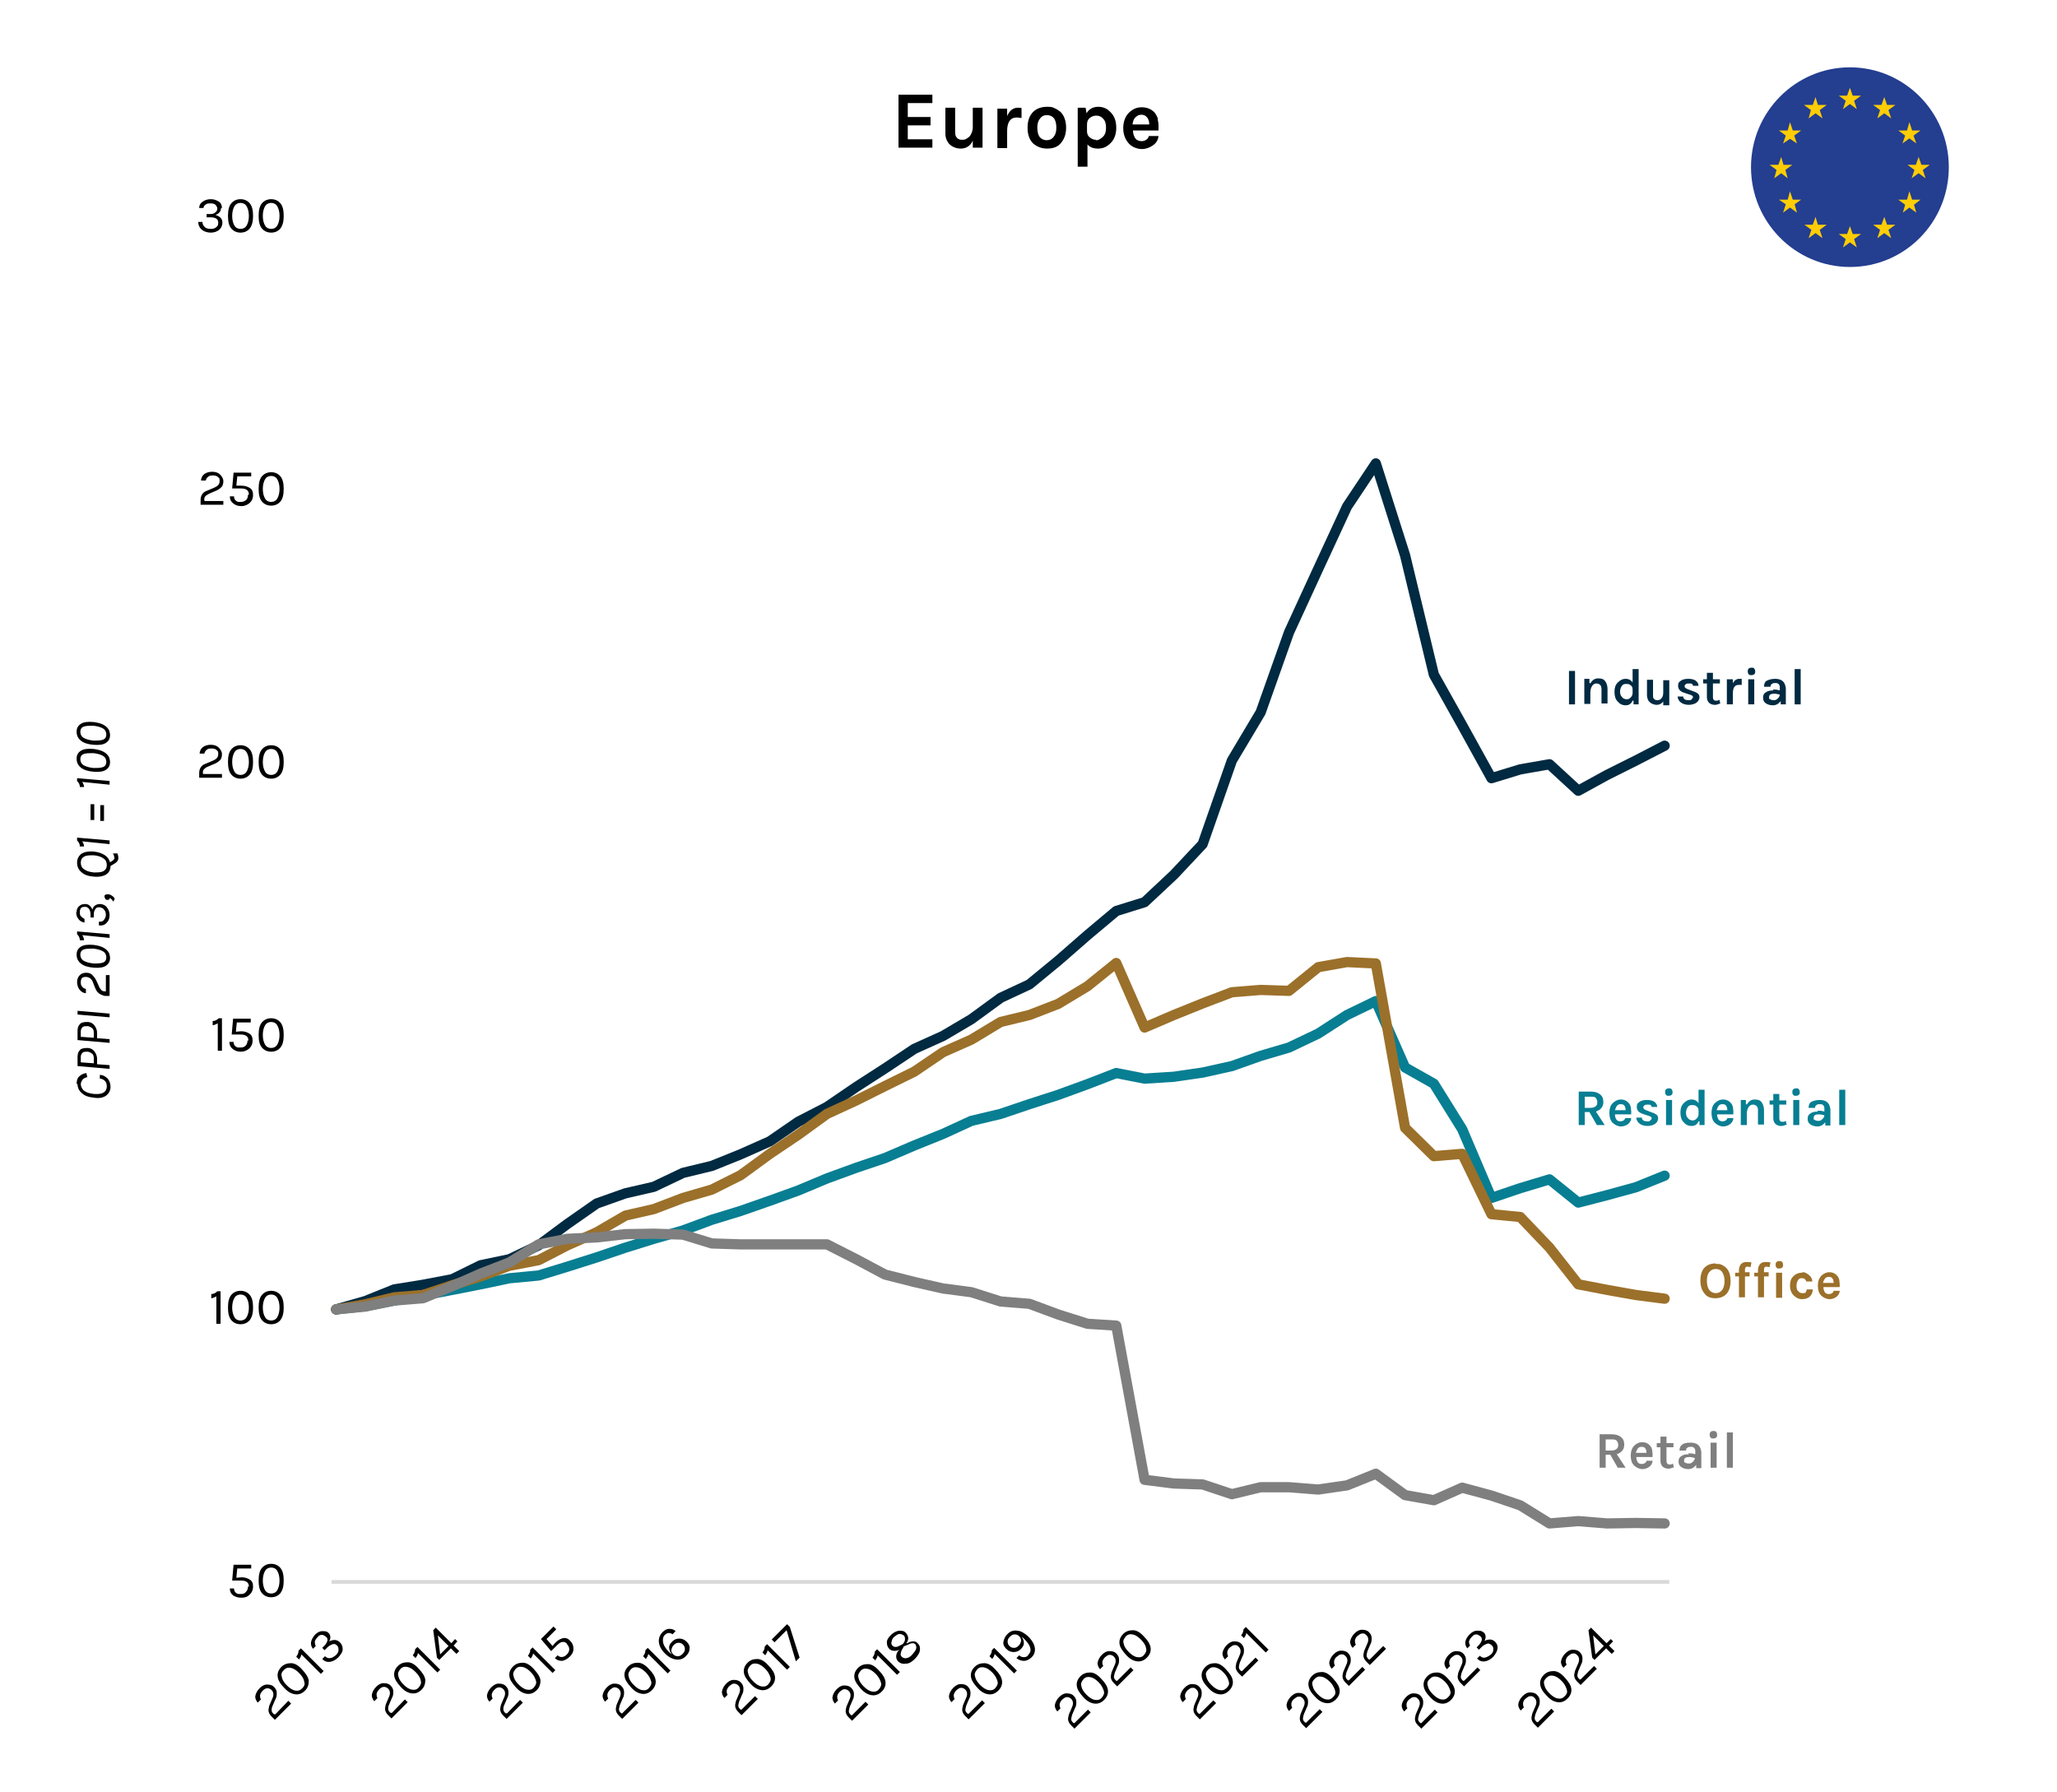 <?xml version="1.0" encoding="UTF-8"?>
<svg id="Layer_1" xmlns="http://www.w3.org/2000/svg" version="1.1" xmlns:xlink="http://www.w3.org/1999/xlink" viewBox="0 0 443 386">
  <!-- Generator: Adobe Illustrator 29.3.1, SVG Export Plug-In . SVG Version: 2.1.0 Build 151)  -->
  <defs>
    <style>
      .st0 {
        fill: #002a41;
      }

      .st1 {
        clip-path: url(#clippath-4);
      }

      .st2 {
        stroke: #087e92;
      }

      .st2, .st3, .st4, .st5, .st6, .st7 {
        fill: none;
      }

      .st2, .st4, .st5, .st6, .st7 {
        stroke-linejoin: round;
      }

      .st2, .st5, .st6, .st7 {
        stroke-linecap: round;
        stroke-width: 2.2px;
      }

      .st8 {
        fill: #9b702a;
      }

      .st4 {
        stroke: #dad9d9;
        stroke-width: .8px;
      }

      .st9 {
        clip-path: url(#clippath-1);
      }

      .st5 {
        stroke: #002a41;
      }

      .st10 {
        fill: #087e92;
      }

      .st11 {
        clip-path: url(#clippath-5);
      }

      .st12 {
        clip-path: url(#clippath-3);
      }

      .st13 {
        fill: #243e90;
      }

      .st13, .st14 {
        fill-rule: evenodd;
      }

      .st14 {
        fill: #ffcd05;
      }

      .st6 {
        stroke: #7f7f7f;
      }

      .st7 {
        stroke: #9b702a;
      }

      .st15 {
        clip-path: url(#clippath-2);
      }

      .st16 {
        fill: #7f7f7f;
      }

      .st17 {
        clip-path: url(#clippath);
      }
    </style>
    <clipPath id="clippath">
      <rect class="st3" x="71.4" y="46.7" width="288.8" height="294.7"/>
    </clipPath>
    <clipPath id="clippath-1">
      <rect class="st3" x="71.4" y="46.7" width="288.8" height="294.7"/>
    </clipPath>
    <clipPath id="clippath-2">
      <rect class="st3" x="71.4" y="46.7" width="288.8" height="294.7"/>
    </clipPath>
    <clipPath id="clippath-3">
      <rect class="st3" x="71.4" y="46.7" width="288.8" height="294.7"/>
    </clipPath>
    <clipPath id="clippath-4">
      <rect class="st3" x="376.8" y="14.3" width="43" height="43.2"/>
    </clipPath>
    <clipPath id="clippath-5">
      <rect class="st3" x="376.8" y="14.3" width="43" height="43.2"/>
    </clipPath>
  </defs>
  <g>
    <line class="st4" x1="71.4" y1="340.7" x2="359.5" y2="340.7"/>
    <polyline class="st3" points="23.3 395.1 374.4 395.1 374.4 35.1 23.3 35.1"/>
    <g class="st17">
      <polyline class="st2" points="72.4 282 78.7 281.3 84.9 280.1 91.1 279 97.4 277.8 103.5 276.6 109.7 275.3 116 274.7 122.2 272.8 128.5 270.8 134.7 268.7 140.8 266.8 147.1 265 153.3 262.7 159.5 260.8 165.8 258.6 171.9 256.4 178.1 253.8 184.4 251.5 190.6 249.4 196.9 246.7 203.1 244.2 209.2 241.4 215.5 239.9 221.7 237.8 227.9 235.8 234.2 233.5 240.4 231.1 246.5 232.3 252.8 231.9 259 231 265.3 229.6 271.5 227.4 277.6 225.6 283.9 222.6 290.1 218.6 296.3 215.6 302.6 229.9 308.8 233.4 314.9 243.2 321.2 258 327.4 255.9 333.7 254 339.9 259 346.1 257.4 352.3 255.7 358.5 253.2"/>
    </g>
    <g class="st9">
      <polyline class="st5" points="72.4 282 78.7 280.2 84.9 277.7 91.1 276.7 97.4 275.5 103.5 272.5 109.7 271.2 116 268.2 122.2 263.6 128.5 259.2 134.7 257 140.8 255.6 147.1 252.6 153.3 251.1 159.5 248.6 165.8 245.8 171.9 241.6 178.1 238.4 184.4 234.1 190.6 230.1 196.9 225.9 203.1 223.1 209.2 219.5 215.5 214.9 221.7 212 227.9 206.9 234.2 201.4 240.4 196.2 246.5 194.3 252.8 188.4 259 181.8 265.3 163.8 271.5 153.4 277.6 136.2 283.9 122.5 290.1 109.1 296.3 99.8 302.6 119.6 308.8 145.3 314.9 156.2 321.2 167.6 327.4 165.7 333.7 164.6 339.9 170.3 346.1 166.9 352.3 163.8 358.5 160.6"/>
    </g>
    <g class="st15">
      <polyline class="st7" points="72.4 282 78.7 280.9 84.9 279.4 91.1 278.9 97.4 276.8 103.5 274.9 109.7 272.6 116 271.4 122.2 268.2 128.5 265.4 134.7 261.8 140.8 260.4 147.1 258 153.3 256.2 159.5 253.1 165.8 248.5 171.9 244.4 178.1 239.9 184.4 237 190.6 233.9 196.9 230.8 203.1 226.6 209.2 223.9 215.5 220.1 221.7 218.6 227.9 216.2 234.2 212.4 240.4 207.4 246.5 221.3 252.8 218.6 259 216.1 265.3 213.7 271.5 213.2 277.6 213.4 283.9 208.3 290.1 207.2 296.3 207.5 302.6 242.9 308.8 249 314.9 248.5 321.2 261.5 327.4 262.1 333.7 268.7 339.9 276.6 346.1 277.8 352.3 278.9 358.5 279.7"/>
    </g>
    <g class="st12">
      <polyline class="st6" points="72.4 282 78.7 281.4 84.9 280.1 91.1 279.6 97.4 277 103.5 274.3 109.7 271.9 116 268 122.2 266.8 128.5 266.5 134.7 265.8 140.8 265.7 147.1 265.9 153.3 267.8 159.5 268 165.8 268 171.9 268 178.1 268 184.4 271.2 190.6 274.5 196.9 276.1 203.1 277.5 209.2 278.3 215.5 280.3 221.7 280.8 227.9 283.1 234.2 285.1 240.4 285.5 246.5 318.7 252.8 319.5 259 319.7 265.3 321.8 271.5 320.3 277.6 320.3 283.9 320.8 290.1 319.9 296.3 317.4 302.6 322 308.8 323.1 314.9 320.4 321.2 322.1 327.4 324.2 333.7 328.1 339.9 327.6 346.1 328.1 352.3 328 358.5 328.1"/>
    </g>
    <g>
      <path d="M53.6,341.7c0-.9-.6-1.3-1.7-1.3h-1.9l.3-3.4h3.8v.8h-3l-.2,2c.4,0,.8-.1,1.1-.1.8,0,1.3.2,1.8.5s.7.8.7,1.5-.2,1.2-.7,1.7c-.5.5-1,.7-1.8.7s-1.3-.2-1.8-.5c-.5-.4-.7-.9-.7-1.5h.9c0,.6.3,1,.9,1.2.2,0,.4,0,.6,0,.5,0,.8-.1,1.1-.5.3-.3.4-.7.4-1.1h0Z"/>
      <path d="M58.4,336.8c.8,0,1.5.3,2,.9s.7,1.5.7,2.7-.2,2-.7,2.7c-.5.6-1.2.9-2,.9s-1.5-.3-2-.9c-.5-.6-.7-1.5-.7-2.7s.2-2.1.7-2.7c.5-.6,1.2-.9,2-.9ZM60.2,340.4c0-.9-.2-1.6-.5-2.1-.3-.5-.8-.7-1.3-.7s-1,.2-1.3.7c-.3.5-.5,1.2-.5,2.1s.2,1.6.5,2.1c.3.5.8.7,1.3.7s1-.2,1.3-.7c.3-.5.5-1.2.5-2.1Z"/>
    </g>
    <polyline class="st3" points="23.3 35.1 374.4 35.1 374.4 395.1 23.3 395.1"/>
    <polyline class="st3" points="23.3 395.1 374.4 395.1 374.4 35.1 23.3 35.1"/>
    <g>
      <path d="M45.5,278.7c.5,0,.9-.2,1.3-.6h.7v7h-.9v-5.9c-.4.2-.8.4-1.1.4v-.9h0Z"/>
      <path d="M51.8,278c.8,0,1.5.3,2,.9s.7,1.5.7,2.7-.2,2-.7,2.7c-.5.6-1.2.9-2,.9s-1.5-.3-2-.9c-.5-.6-.7-1.5-.7-2.7s.2-2.1.7-2.7c.5-.6,1.2-.9,2-.9ZM53.6,281.6c0-.9-.2-1.6-.5-2.1-.3-.5-.8-.7-1.3-.7s-1,.2-1.3.7c-.3.5-.5,1.2-.5,2.1s.2,1.6.5,2.1c.3.5.8.7,1.3.7s1-.2,1.3-.7c.3-.5.5-1.2.5-2.1Z"/>
      <path d="M58.4,278c.8,0,1.5.3,2,.9s.7,1.5.7,2.7-.2,2-.7,2.7c-.5.6-1.2.9-2,.9s-1.5-.3-2-.9c-.5-.6-.7-1.5-.7-2.7s.2-2.1.7-2.7c.5-.6,1.2-.9,2-.9ZM60.2,281.6c0-.9-.2-1.6-.5-2.1-.3-.5-.8-.7-1.3-.7s-1,.2-1.3.7c-.3.5-.5,1.2-.5,2.1s.2,1.6.5,2.1c.3.5.8.7,1.3.7s1-.2,1.3-.7c.3-.5.5-1.2.5-2.1Z"/>
    </g>
    <polyline class="st3" points="23.3 35.1 374.4 35.1 374.4 395.1 23.3 395.1"/>
    <polyline class="st3" points="23.3 395.1 374.4 395.1 374.4 35.1 23.3 35.1"/>
    <g>
      <path d="M45.8,219.9c.5,0,.9-.2,1.3-.6h.7v7h-.9v-5.9c-.4.2-.8.4-1.1.4v-.9h0Z"/>
      <path d="M53.5,224.1c0-.9-.6-1.3-1.7-1.3h-1.9l.3-3.4h3.8v.8h-3l-.2,2c.4,0,.8-.1,1.1-.1.8,0,1.3.2,1.8.5s.7.8.7,1.5-.2,1.2-.7,1.7c-.5.4-1,.7-1.8.7s-1.3-.2-1.8-.6c-.5-.4-.7-.9-.7-1.5h.9c0,.6.3,1,.9,1.2.2,0,.4,0,.6,0,.5,0,.8-.1,1.1-.4s.4-.7.4-1.1h0Z"/>
      <path d="M58.4,219.3c.8,0,1.5.3,2,.9s.7,1.5.7,2.7-.2,2.1-.7,2.7c-.5.6-1.2.9-2,.9s-1.5-.3-2-.9c-.5-.6-.7-1.5-.7-2.7s.2-2.1.7-2.7c.5-.6,1.2-.9,2-.9ZM60.2,222.9c0-.9-.2-1.6-.5-2.1-.3-.5-.8-.7-1.3-.7s-1,.2-1.3.7c-.3.5-.5,1.2-.5,2.1s.2,1.6.5,2.1c.3.5.8.7,1.3.7s1-.2,1.3-.7c.3-.5.5-1.2.5-2.1Z"/>
    </g>
    <polyline class="st3" points="23.3 35.1 374.4 35.1 374.4 395.1 23.3 395.1"/>
    <polyline class="st3" points="23.3 395.1 374.4 395.1 374.4 35.1 23.3 35.1"/>
    <g>
      <path d="M43.8,166.7h4v.8h-4.9v-1c0-.8.3-1.4.9-1.8.2-.1.4-.2.7-.3l1.4-.6c.7-.3,1.1-.7,1.1-1.4s-.1-.6-.4-.9c-.2-.2-.6-.3-1-.3s-.8,0-1.1.3c-.3.2-.4.5-.5.8h-1c0-.6.3-1.1.7-1.4s1-.5,1.7-.5,1.3.2,1.7.6c.4.4.7.9.7,1.4s-.1,1-.4,1.3-.7.6-1.2.8l-1.4.6c-.3.1-.6.3-.8.5-.2.2-.3.4-.3.7v.3h0Z"/>
      <path d="M51.8,160.5c.8,0,1.5.3,2,.9s.7,1.5.7,2.7-.2,2.1-.7,2.7c-.5.6-1.2.9-2,.9s-1.5-.3-2-.9-.7-1.5-.7-2.7.2-2.1.7-2.7,1.2-.9,2-.9ZM53.6,164.1c0-.9-.2-1.6-.5-2.1-.3-.5-.8-.7-1.3-.7s-1,.2-1.3.7c-.3.5-.5,1.2-.5,2.1s.2,1.6.5,2.1c.3.5.8.7,1.3.7s1-.2,1.3-.7c.3-.5.5-1.2.5-2.1Z"/>
      <path d="M58.4,160.5c.8,0,1.5.3,2,.9s.7,1.5.7,2.7-.2,2.1-.7,2.7c-.5.6-1.2.9-2,.9s-1.5-.3-2-.9-.7-1.5-.7-2.7.2-2.1.7-2.7,1.2-.9,2-.9ZM60.2,164.1c0-.9-.2-1.6-.5-2.1-.3-.5-.8-.7-1.3-.7s-1,.2-1.3.7c-.3.5-.5,1.2-.5,2.1s.2,1.6.5,2.1c.3.5.8.7,1.3.7s1-.2,1.3-.7c.3-.5.5-1.2.5-2.1Z"/>
    </g>
    <polyline class="st3" points="23.3 35.1 374.4 35.1 374.4 395.1 23.3 395.1"/>
    <polyline class="st3" points="23.3 395.1 374.4 395.1 374.4 35.1 23.3 35.1"/>
    <g>
      <path d="M44.1,107.9h4v.8h-4.9v-1c0-.8.3-1.4.9-1.8.2-.1.4-.2.7-.3l1.4-.6c.7-.3,1.1-.7,1.1-1.4s-.1-.6-.4-.9c-.2-.2-.6-.3-1-.3s-.8,0-1.1.3c-.3.2-.4.5-.5.8h-1c0-.6.3-1.1.7-1.4s1-.5,1.7-.5,1.3.2,1.7.6c.4.4.7.9.7,1.4s-.1,1-.4,1.3-.7.6-1.2.8l-1.4.6c-.3.2-.6.3-.8.5-.2.2-.3.4-.3.7v.3h0Z"/>
      <path d="M53.6,106.5c0-.9-.6-1.3-1.7-1.3h-1.9l.3-3.4h3.8v.8h-3l-.2,2c.4,0,.8,0,1.1,0,.8,0,1.3.2,1.8.5s.7.8.7,1.5-.2,1.2-.7,1.7c-.5.4-1,.7-1.8.7s-1.3-.2-1.8-.6-.7-.9-.7-1.5h.9c0,.6.3,1,.9,1.2.2,0,.4,0,.6,0,.5,0,.8-.2,1.1-.4.3-.3.4-.7.4-1.1h0Z"/>
      <path d="M58.4,101.7c.8,0,1.5.3,2,.9s.7,1.5.7,2.7-.2,2.1-.7,2.7c-.5.6-1.2.9-2,.9s-1.5-.3-2-.9-.7-1.5-.7-2.7.2-2.1.7-2.7,1.2-.9,2-.9ZM60.2,105.3c0-.9-.2-1.6-.5-2.1-.3-.5-.8-.7-1.3-.7s-1,.2-1.3.7c-.3.5-.5,1.2-.5,2.1s.2,1.6.5,2.1c.3.5.8.7,1.3.7s1-.2,1.3-.7c.3-.5.5-1.2.5-2.1Z"/>
    </g>
    <polyline class="st3" points="23.3 35.1 374.4 35.1 374.4 395.1 23.3 395.1"/>
    <polyline class="st3" points="23.3 395.1 374.4 395.1 374.4 35.1 23.3 35.1"/>
    <g>
      <path d="M47.6,44.8c0,.7-.4,1.2-1.2,1.5.4.1.8.3,1.1.6.3.3.4.7.4,1.1s-.2,1.1-.7,1.5-1.1.6-1.8.6-1.4-.2-1.9-.6c-.5-.4-.8-1-.8-1.7h.9c0,.5.2.8.5,1.1s.8.4,1.3.4.9-.1,1.2-.4c.3-.2.4-.5.4-.9s-.1-.7-.4-.9-.7-.3-1.3-.3h-.8v-.7h.5c.5,0,1,0,1.3-.3.3-.2.5-.5.5-.8s-.1-.6-.4-.9c-.2-.2-.6-.3-1-.3s-.8,0-1,.2c-.3.1-.5.4-.6.8h-.9c0-.6.3-1.1.8-1.4.4-.3,1-.5,1.7-.5s1.2.2,1.7.5.7.8.7,1.4Z"/>
      <path d="M51.8,42.9c.8,0,1.5.3,2,.9s.7,1.5.7,2.7-.2,2-.7,2.7c-.5.6-1.2.9-2,.9s-1.5-.3-2-.9-.7-1.5-.7-2.7.2-2.1.7-2.7c.5-.6,1.2-.9,2-.9ZM53.6,46.5c0-.9-.2-1.6-.5-2.1-.3-.5-.8-.7-1.3-.7s-1,.2-1.3.7c-.3.5-.5,1.2-.5,2.1s.2,1.6.5,2.1c.3.5.8.7,1.3.7s1-.2,1.3-.7c.3-.5.5-1.2.5-2.1Z"/>
      <path d="M58.4,42.9c.8,0,1.5.3,2,.9s.7,1.5.7,2.7-.2,2-.7,2.7c-.5.6-1.2.9-2,.9s-1.5-.3-2-.9-.7-1.5-.7-2.7.2-2.1.7-2.7c.5-.6,1.2-.9,2-.9ZM60.2,46.5c0-.9-.2-1.6-.5-2.1-.3-.5-.8-.7-1.3-.7s-1,.2-1.3.7c-.3.5-.5,1.2-.5,2.1s.2,1.6.5,2.1c.3.5.8.7,1.3.7s1-.2,1.3-.7c.3-.5.5-1.2.5-2.1Z"/>
    </g>
    <polyline class="st3" points="23.3 35.1 374.4 35.1 374.4 395.1 23.3 395.1"/>
    <polyline class="st3" points="23.3 395.1 374.4 395.1 374.4 35.1 23.3 35.1"/>
    <path d="M59.3,369.2l2.8-2.9.6.6-3.5,3.5-.7-.7c-.6-.6-.8-1.2-.6-1.9,0-.2.1-.5.2-.7l.6-1.4c.3-.7.2-1.3-.2-1.7-.2-.2-.5-.4-.9-.4s-.7.2-1,.5c-.3.3-.5.6-.6,1,0,.3,0,.6.2.9l-.7.7c-.4-.5-.6-1-.5-1.5s.4-1.1.9-1.6,1-.8,1.6-.8c.6,0,1.1.1,1.5.5.4.4.6.8.6,1.3s0,.9-.3,1.4l-.6,1.4c-.2.4-.2.7-.2.9,0,.3.1.5.3.7l.2.2h0ZM60.6,359c.6-.6,1.3-.8,2.1-.8.8,0,1.6.5,2.4,1.4s1.3,1.6,1.4,2.4c0,.8-.2,1.5-.8,2.1s-1.3.9-2.1.8-1.6-.5-2.4-1.4c-.8-.8-1.3-1.6-1.4-2.4s.2-1.5.8-2.1h0ZM64.4,360.3c-.6-.6-1.2-1-1.8-1.1-.6-.1-1,0-1.5.5s-.6.9-.4,1.5c.1.6.5,1.2,1.1,1.8.6.6,1.2,1,1.8,1.1.6.1,1,0,1.5-.5s.6-.9.4-1.5c-.1-.6-.5-1.2-1.1-1.8h0ZM63.8,356.8c.3-.4.5-.8.5-1.3l.5-.5,4.9,4.9-.6.6-4.2-4.2c0,.4-.3.8-.5,1.1l-.6-.6h0ZM70.7,351.6c.5.5.6,1.2.2,1.9.4-.2.8-.3,1.2-.3.4,0,.8.2,1.1.5.4.4.6.9.6,1.5s-.4,1.1-.9,1.7c-.5.5-1.1.9-1.8,1s-1.2-.1-1.7-.6l.6-.6c.3.3.7.5,1.1.4.4,0,.8-.3,1.2-.6.4-.4.6-.7.6-1.1,0-.4,0-.7-.3-1s-.6-.4-.9-.3-.8.3-1.2.7l-.6.6-.5-.5.4-.4c.4-.4.6-.8.7-1.1s0-.7-.3-.9-.5-.4-.9-.4-.7.2-.9.5c-.3.3-.5.6-.6.9,0,.3,0,.6.2,1l-.6.6c-.4-.5-.5-1-.4-1.5s.4-1,.8-1.5c.5-.5,1-.8,1.6-.8s1.1,0,1.4.5h0Z"/>
    <polyline class="st3" points="23.3 395.1 374.4 395.1 374.4 35.1 23.3 35.1"/>
    <path d="M84.4,368.9l2.8-2.9.6.6-3.5,3.5-.7-.7c-.6-.6-.8-1.2-.6-1.9,0-.2.1-.5.2-.7l.6-1.4c.3-.7.2-1.3-.2-1.7-.2-.2-.5-.4-.9-.4s-.7.2-1,.5-.5.6-.6,1c0,.3,0,.6.2.9l-.7.7c-.4-.5-.6-1-.5-1.5s.4-1.1.9-1.6,1-.8,1.6-.8,1.1.1,1.5.5c.4.4.6.8.6,1.3s0,.9-.3,1.4l-.6,1.4c-.2.4-.2.7-.2.9,0,.3.1.5.3.7l.2.2h0ZM85.7,358.8c.6-.6,1.3-.8,2.1-.8s1.6.5,2.4,1.4,1.3,1.6,1.4,2.4c0,.8-.2,1.5-.8,2.1s-1.3.9-2.1.8-1.6-.5-2.4-1.4-1.3-1.6-1.4-2.4.2-1.5.8-2.1h0ZM89.5,360.1c-.6-.6-1.2-1-1.8-1.1-.6-.1-1.1,0-1.5.5s-.6.9-.4,1.5c.1.6.5,1.2,1.1,1.8.6.6,1.2,1,1.8,1.1.6.1,1.1,0,1.5-.5s.6-.9.4-1.5c-.1-.6-.5-1.2-1.1-1.8h0ZM88.9,356.5c.3-.4.5-.8.5-1.3l.5-.5,4.9,4.9-.6.6-4.2-4.2c0,.4-.3.8-.5,1.1l-.6-.6h0ZM93.9,350.6l3.3,3.3.8-.9.5.5-.8.9,1.2,1.2-.6.6-1.2-1.2-2.5,2.5-.5-.5-.8-5.9.6-.6h0ZM94.8,356.3l1.8-1.8-2.3-2.3.5,4.2h0Z"/>
    <polyline class="st3" points="23.3 395.1 374.4 395.1 374.4 35.1 23.3 35.1"/>
    <path d="M109.2,369l2.8-2.9.6.6-3.5,3.5-.7-.7c-.6-.6-.8-1.2-.6-1.9,0-.2.1-.5.2-.7l.6-1.4c.3-.7.2-1.3-.2-1.7-.2-.2-.5-.4-.9-.4s-.7.2-1,.5-.5.6-.6,1c0,.3,0,.6.2.9l-.7.7c-.4-.5-.6-1-.5-1.5s.4-1.1.9-1.6,1-.8,1.6-.8,1.1.1,1.5.5.6.8.6,1.3,0,.9-.3,1.4l-.6,1.4c-.2.4-.2.7-.2.9,0,.3.1.5.3.7l.2.2h0ZM110.5,358.9c.6-.6,1.3-.8,2.1-.8s1.6.5,2.4,1.4,1.3,1.6,1.4,2.4c0,.8-.2,1.5-.8,2.1s-1.3.9-2.1.8-1.6-.5-2.4-1.4-1.3-1.6-1.4-2.4.2-1.5.8-2.1h0ZM114.3,360.1c-.6-.6-1.2-1-1.8-1.1-.6-.1-1.1,0-1.5.5s-.6.9-.4,1.5c.1.6.5,1.2,1.1,1.8.6.6,1.2,1,1.8,1.1.6.1,1.1,0,1.5-.5s.6-.9.4-1.5-.5-1.2-1.1-1.8h0ZM113.7,356.6c.3-.4.5-.8.5-1.3l.5-.5,4.9,4.9-.6.6-4.2-4.2c0,.4-.3.8-.5,1.1l-.6-.6h0ZM122.1,354c-.6-.6-1.3-.5-2.1.3l-1.3,1.3-2.2-2.6,2.7-2.7.6.6-2.1,2.1,1.3,1.5c.2-.3.5-.6.7-.8.5-.5,1.1-.8,1.6-.9s1.1.1,1.5.6c.5.5.7,1,.7,1.7s-.3,1.2-.8,1.7-1.1.8-1.6.9c-.6,0-1.1-.1-1.6-.6l.6-.6c.4.4.9.5,1.5.2.2-.1.3-.2.5-.4.3-.3.5-.7.5-1.1,0-.4-.2-.8-.5-1.1h0Z"/>
    <polyline class="st3" points="23.3 395.1 374.4 395.1 374.4 35.1 23.3 35.1"/>
    <path d="M134,369l2.9-2.9.6.6-3.5,3.5-.7-.7c-.6-.6-.8-1.2-.6-1.9,0-.2.1-.5.2-.7l.6-1.4c.3-.7.2-1.3-.2-1.7-.2-.2-.5-.4-.9-.4s-.6.2-1,.5c-.3.3-.5.6-.6,1,0,.3,0,.6.2.9l-.7.7c-.4-.5-.6-1-.5-1.5s.4-1.1.9-1.6,1-.8,1.6-.8,1.1.1,1.5.5.6.8.6,1.3,0,.9-.3,1.4l-.6,1.4c-.1.4-.2.7-.2.9,0,.3.1.5.3.7l.2.2h0ZM135.3,358.9c.6-.6,1.3-.8,2.1-.8s1.6.5,2.4,1.4c.8.8,1.3,1.6,1.4,2.4s-.2,1.5-.8,2.1-1.3.9-2.1.8-1.6-.5-2.4-1.4-1.3-1.6-1.4-2.4.2-1.5.8-2.1h0ZM139.1,360.2c-.6-.6-1.2-1-1.8-1.1-.6-.1-1.1,0-1.5.5s-.6.9-.4,1.5c.1.6.5,1.2,1.1,1.8.6.6,1.2,1,1.8,1.1.6.1,1.1,0,1.5-.5s.6-.9.4-1.5-.5-1.2-1.1-1.8h0ZM138.5,356.7c.3-.4.5-.8.5-1.3l.5-.5,4.9,4.9-.6.6-4.2-4.2c0,.4-.3.8-.5,1.1l-.6-.6h0ZM144.9,352c-.6-.4-1.1-.4-1.6,0s-.6,1-.5,1.7c.1.6.5,1.3,1.2,2,.3.3.5.5.7.6-.4-.5-.6-1-.6-1.5,0-.5.3-.9.7-1.3s.9-.6,1.5-.6c.6,0,1.1.2,1.6.7s.7,1,.6,1.5c0,.6-.3,1.1-.8,1.6-.6.6-1.3.8-2.1.7-.8-.1-1.6-.5-2.4-1.3-.8-.8-1.2-1.6-1.3-2.4s.2-1.6.8-2.2c.4-.4.9-.7,1.4-.7s1,.1,1.4.5l-.7.7h0ZM145.1,354.3c-.3.3-.4.6-.5,1s.1.7.4,1c.3.3.6.4,1,.4.4,0,.7-.2,1-.5s.5-.6.5-1c0-.4-.1-.7-.4-1s-.6-.4-1-.4c-.4,0-.7.2-1,.5h0Z"/>
    <polyline class="st3" points="23.3 395.1 374.4 395.1 374.4 35.1 23.3 35.1"/>
    <path d="M159.7,368.2l2.9-2.9.6.6-3.5,3.5-.7-.7c-.6-.6-.8-1.2-.6-1.9,0-.2.1-.5.2-.7l.6-1.4c.3-.7.2-1.3-.2-1.7-.2-.2-.5-.4-.9-.4s-.6.2-1,.5c-.3.3-.5.6-.6,1,0,.3,0,.6.2.9l-.7.7c-.4-.5-.6-1-.5-1.5s.4-1.1.9-1.6,1-.8,1.6-.8,1.1.1,1.5.5.6.8.6,1.3,0,.9-.3,1.4l-.6,1.4c-.1.4-.2.7-.2.9,0,.3.1.5.3.7l.2.2h0ZM161,358.1c.6-.6,1.3-.8,2.1-.8s1.6.5,2.4,1.4c.8.8,1.3,1.6,1.4,2.4s-.2,1.5-.8,2.1-1.3.9-2.1.8-1.6-.5-2.4-1.4-1.3-1.6-1.4-2.4.2-1.5.8-2.1h0ZM164.8,359.4c-.6-.6-1.2-1-1.8-1.1-.6-.1-1.1,0-1.5.5s-.6.9-.4,1.5c.1.6.5,1.2,1.1,1.8.6.6,1.2,1,1.8,1.1.6.1,1.1,0,1.5-.5s.6-.9.4-1.5-.5-1.2-1.1-1.8h0ZM164.2,355.9c.3-.4.5-.8.5-1.3l.5-.5,4.9,4.9-.6.6-4.2-4.2c0,.4-.3.8-.5,1.1l-.6-.6h0ZM169.5,349.8l.6.6,2.1,6.6-.8.8-2-6.7-2.6,2.6-.6-.6,3.3-3.3h0Z"/>
    <polyline class="st3" points="23.3 395.1 374.4 395.1 374.4 35.1 23.3 35.1"/>
    <path d="M183.5,369.4l2.9-2.9.6.6-3.5,3.5-.7-.7c-.6-.6-.8-1.2-.6-1.9,0-.2.1-.5.2-.7l.6-1.4c.3-.7.2-1.3-.2-1.7-.2-.2-.5-.4-.9-.4s-.6.2-1,.5c-.3.3-.5.6-.6,1,0,.3,0,.6.2.9l-.7.7c-.4-.5-.6-1-.5-1.5s.4-1.1.9-1.6,1-.8,1.6-.8,1.1.1,1.5.5.6.8.6,1.3,0,.9-.3,1.4l-.6,1.4c-.1.4-.2.7-.2.9,0,.3.1.5.3.7l.2.2h0ZM184.8,359.2c.6-.6,1.3-.8,2.1-.8s1.6.5,2.4,1.4c.8.8,1.3,1.6,1.4,2.4s-.2,1.5-.8,2.1-1.3.9-2.1.8-1.6-.5-2.4-1.4-1.3-1.6-1.4-2.4.2-1.5.8-2.1h0ZM188.6,360.5c-.6-.6-1.2-1-1.8-1.1s-1.1,0-1.5.5-.6.9-.4,1.5c.1.6.5,1.2,1.1,1.8.6.6,1.2,1,1.8,1.1.6.1,1.1,0,1.5-.5s.6-.9.4-1.5-.5-1.2-1.1-1.8h0ZM187.9,357c.3-.4.5-.8.5-1.3l.5-.5,4.9,4.9-.6.6-4.2-4.2c0,.4-.3.8-.5,1.1l-.6-.6h0ZM193.7,355.3c-.9.4-1.7.3-2.2-.2-.4-.4-.5-.9-.5-1.4,0-.6.4-1.1.9-1.6s1.1-.8,1.7-.9c.6,0,1.1,0,1.5.5.3.3.4.6.5,1,0,.4-.1.8-.4,1.2h.2c.5-.3.9-.4,1.3-.4s.7.1,1,.5c.4.4.5.9.4,1.5s-.5,1.2-1.1,1.8c-.6.6-1.2,1-1.9,1-.6.1-1.1,0-1.6-.4-.3-.3-.5-.7-.5-1.1s.1-.8.4-1.2h0ZM194.5,354.9c-.3.4-.4.7-.5,1.1s0,.7.3.9.6.3,1,.2.8-.3,1.2-.8.7-.8.8-1.2,0-.6-.1-.9c-.2-.2-.4-.3-.6-.3s-.5,0-.8.2l-1.2.5h0ZM192.3,354.5c.1.1.3.2.5.2.2,0,.5,0,.8-.2l.8-.4c.3-.3.5-.7.5-1s0-.7-.3-.9-.6-.3-.9-.3-.7.3-1.1.6-.5.7-.6,1.1,0,.7.3.9h0Z"/>
    <polyline class="st3" points="23.3 395.1 374.4 395.1 374.4 35.1 23.3 35.1"/>
    <path d="M208.6,369.1l2.9-2.9.6.6-3.5,3.5-.7-.7c-.6-.6-.8-1.2-.6-1.9,0-.2.1-.5.2-.7l.6-1.4c.3-.7.2-1.3-.2-1.7-.2-.2-.5-.4-.9-.4s-.6.2-1,.5c-.3.3-.5.6-.6,1,0,.3,0,.6.2.9l-.7.7c-.4-.5-.6-1-.5-1.5s.4-1.1.9-1.6,1-.8,1.6-.8,1.1.1,1.5.5.6.8.6,1.3,0,.9-.3,1.4l-.6,1.4c-.1.4-.2.7-.2.9,0,.3.1.5.3.7l.2.2h0ZM209.9,359c.6-.6,1.3-.8,2.1-.8s1.6.5,2.4,1.4c.8.8,1.3,1.6,1.4,2.4s-.2,1.5-.8,2.1-1.3.9-2.1.8-1.6-.5-2.4-1.4-1.3-1.6-1.4-2.4.2-1.5.8-2.1h0ZM213.7,360.2c-.6-.6-1.2-1-1.8-1.1s-1.1,0-1.5.5-.6.9-.4,1.5c.1.6.5,1.2,1.1,1.8.6.6,1.2,1,1.8,1.1.6.1,1.1,0,1.5-.5s.6-.9.4-1.5-.5-1.2-1.1-1.8h0ZM213.1,356.7c.3-.4.5-.8.5-1.3l.5-.5,4.9,4.9-.6.6-4.2-4.2c0,.4-.3.8-.5,1.1l-.6-.6h0ZM217,351.9c.3-.3.6-.5.9-.6.4-.1.7-.2,1.1-.1.8,0,1.6.5,2.4,1.2,1.3,1.3,1.7,2.5,1.4,3.5-.1.4-.3.7-.6,1-.5.5-1.1.8-1.7.8-.6,0-1.1-.2-1.6-.6l.6-.6c.3.3.6.4,1,.4s.7-.1.9-.4.4-.5.5-.8c.2-.8-.3-1.7-1.3-2.7-.2-.2-.4-.4-.6-.5.4.5.5.9.5,1.4s-.3.9-.7,1.3c-.4.4-.9.6-1.5.6s-1.1-.2-1.6-.7-.7-1-.6-1.5.3-1.1.8-1.6h0ZM218.5,352c-.4,0-.7.2-1,.5s-.5.6-.5,1,.1.7.4,1,.6.4,1,.4.7-.2,1-.5c.3-.3.4-.6.5-1,0-.4-.1-.7-.4-1-.3-.3-.6-.4-1-.4h0Z"/>
    <polyline class="st3" points="23.3 395.1 374.4 395.1 374.4 35.1 23.3 35.1"/>
    <path d="M231.4,371.1l2.9-2.9.6.6-3.5,3.5-.7-.7c-.6-.6-.8-1.2-.6-1.9,0-.2.1-.5.2-.7l.6-1.4c.3-.7.2-1.3-.2-1.7-.2-.2-.5-.4-.9-.4s-.6.2-1,.5c-.3.3-.5.6-.6,1,0,.3,0,.6.2.9l-.7.7c-.4-.5-.6-1-.5-1.5s.4-1.1.9-1.6,1-.8,1.6-.8,1.1.1,1.5.5.6.8.6,1.3,0,.9-.3,1.4l-.6,1.4c-.1.4-.2.7-.2.9,0,.3.1.5.3.7l.2.2h0ZM232.7,361c.6-.6,1.3-.8,2.1-.8s1.6.5,2.4,1.4c.8.8,1.3,1.6,1.4,2.4s-.2,1.5-.8,2.1-1.3.9-2.1.8-1.6-.5-2.4-1.4-1.3-1.6-1.4-2.4.2-1.5.8-2.1h0ZM236.6,362.3c-.6-.6-1.2-1-1.8-1.1-.6-.1-1.1,0-1.5.5s-.6.9-.4,1.5c.1.6.5,1.2,1.1,1.8.6.6,1.2,1,1.8,1.1.6.1,1.1,0,1.5-.5s.6-.9.4-1.5-.5-1.2-1.1-1.8h0ZM240.6,362l2.9-2.9.6.6-3.5,3.5-.7-.7c-.6-.6-.8-1.2-.6-1.9,0-.2.1-.5.2-.7l.6-1.4c.3-.7.2-1.3-.2-1.7-.2-.2-.5-.4-.9-.4s-.6.2-1,.5c-.3.3-.5.6-.6,1,0,.3,0,.6.2.9l-.7.7c-.4-.5-.6-1-.5-1.5s.4-1.1.9-1.6,1-.8,1.6-.8,1.1.1,1.5.5.6.8.6,1.3,0,.9-.3,1.4l-.6,1.4c-.1.4-.2.7-.2.9,0,.3.1.5.3.7l.2.2h0ZM241.9,351.9c.6-.6,1.3-.8,2.1-.8s1.6.5,2.4,1.4c.8.8,1.3,1.6,1.4,2.4s-.2,1.5-.8,2.1-1.3.9-2.1.8-1.6-.5-2.4-1.4-1.3-1.6-1.4-2.4.2-1.5.8-2.1h0ZM245.7,353.1c-.6-.6-1.2-1-1.8-1.1s-1.1,0-1.5.5-.6.9-.4,1.5c.1.6.5,1.2,1.1,1.8.6.6,1.2,1,1.8,1.1s1.1,0,1.5-.5.6-.9.4-1.5c-.1-.6-.5-1.2-1.1-1.8h0Z"/>
    <polyline class="st3" points="23.3 395.1 374.4 395.1 374.4 35.1 23.3 35.1"/>
    <path d="M258.4,369.1l2.9-2.9.6.6-3.5,3.5-.7-.7c-.6-.6-.8-1.2-.6-1.9,0-.2.1-.5.2-.7l.6-1.4c.3-.7.2-1.3-.2-1.7s-.5-.4-.9-.4-.6.2-1,.5c-.3.3-.5.6-.6,1,0,.3,0,.6.2.9l-.7.7c-.4-.5-.6-1-.5-1.5s.4-1.1.9-1.6,1-.8,1.6-.8c.6,0,1.1.1,1.5.5s.6.8.6,1.3,0,.9-.3,1.4l-.6,1.4c-.1.4-.2.7-.2.9,0,.3.1.5.3.7l.2.2h0ZM259.6,359c.6-.6,1.3-.8,2.1-.8s1.6.5,2.4,1.4,1.3,1.6,1.4,2.4-.2,1.5-.8,2.1-1.3.9-2.1.8-1.6-.5-2.4-1.4c-.8-.8-1.3-1.6-1.4-2.4s.2-1.5.8-2.1h0ZM263.5,360.2c-.6-.6-1.2-1-1.8-1.1s-1,0-1.5.5-.6.9-.4,1.5c.1.6.5,1.2,1.1,1.8.6.6,1.2,1,1.8,1.1.6.1,1,0,1.5-.5s.6-.9.4-1.5-.5-1.2-1.1-1.8h0ZM267.5,359.9l2.9-2.9.6.6-3.5,3.5-.7-.7c-.6-.6-.8-1.2-.6-1.9,0-.2.1-.5.2-.7l.6-1.4c.3-.7.2-1.3-.2-1.7s-.5-.4-.9-.4-.6.2-1,.5-.5.6-.6,1c0,.3,0,.6.2.9l-.7.7c-.4-.5-.6-1-.5-1.5s.4-1.1.9-1.6,1-.8,1.6-.8,1.1.1,1.5.5.6.8.6,1.3,0,.9-.3,1.4l-.6,1.4c-.1.4-.2.7-.2.9,0,.3.1.5.3.7l.2.2h0ZM267.3,352.2c.3-.4.5-.8.5-1.3l.5-.5,4.9,4.9-.6.6-4.2-4.2c0,.4-.3.8-.5,1.1l-.6-.6h0Z"/>
    <polyline class="st3" points="23.3 395.1 374.4 395.1 374.4 35.1 23.3 35.1"/>
    <path d="M281.3,371l2.9-2.9.6.6-3.5,3.5-.7-.7c-.6-.6-.8-1.2-.6-1.9,0-.2.1-.5.2-.7l.6-1.4c.3-.7.2-1.3-.2-1.7s-.5-.4-.9-.4-.6.2-1,.5-.5.6-.6,1c0,.3,0,.6.2.9l-.7.7c-.4-.5-.6-1-.5-1.5s.4-1.1.9-1.6,1-.8,1.6-.8,1.1.1,1.5.5.6.8.6,1.3,0,.9-.3,1.4l-.6,1.4c-.1.4-.2.7-.2.9,0,.3.1.5.3.7l.2.2h0ZM282.6,360.9c.6-.6,1.3-.8,2.1-.8s1.6.5,2.4,1.4,1.3,1.6,1.4,2.4-.2,1.5-.8,2.1-1.3.9-2.1.8-1.6-.5-2.4-1.4c-.8-.8-1.3-1.6-1.4-2.4s.2-1.5.8-2.1h0ZM286.4,362.2c-.6-.6-1.2-1-1.8-1.1-.6-.1-1,0-1.5.5s-.6.9-.4,1.5c.1.6.5,1.2,1.1,1.8.6.6,1.2,1,1.8,1.1.6.1,1,0,1.5-.5s.6-.9.4-1.5-.5-1.2-1.1-1.8h0ZM290.5,361.9l2.9-2.9.6.6-3.5,3.5-.7-.7c-.6-.6-.8-1.2-.6-1.9,0-.2.1-.5.2-.7l.6-1.4c.3-.7.2-1.3-.2-1.7s-.5-.4-.9-.4-.6.2-1,.5-.5.6-.6,1c0,.3,0,.6.2.9l-.7.7c-.4-.5-.6-1-.5-1.5s.4-1.1.9-1.6,1-.8,1.6-.8,1.1.1,1.5.5.6.8.6,1.3,0,.9-.3,1.4l-.6,1.4c-.1.4-.2.7-.2.9,0,.3.1.5.3.7l.2.2h0ZM295,357.4l2.9-2.9.6.6-3.5,3.5-.7-.7c-.6-.6-.8-1.2-.6-1.9,0-.2.1-.5.2-.7l.6-1.4c.3-.7.2-1.3-.2-1.7s-.5-.4-.9-.4-.6.2-1,.5-.5.6-.6,1c0,.3,0,.6.2.9l-.7.7c-.4-.5-.6-1-.5-1.5s.4-1.1.9-1.6,1-.8,1.6-.8,1.1.1,1.5.5c.4.4.6.8.6,1.3,0,.4,0,.9-.3,1.4l-.6,1.4c-.1.4-.2.7-.2.9,0,.2.1.5.3.7l.2.2h0Z"/>
    <polyline class="st3" points="23.3 395.1 374.4 395.1 374.4 35.1 23.3 35.1"/>
    <path d="M306.1,371.1l2.9-2.9.6.6-3.5,3.5-.7-.7c-.6-.6-.8-1.2-.6-1.9,0-.2.1-.5.2-.7l.6-1.4c.3-.7.2-1.3-.2-1.7s-.5-.4-.9-.4-.6.2-1,.5-.5.6-.6,1c0,.3,0,.6.2.9l-.7.7c-.4-.5-.6-1-.5-1.5s.4-1.1.9-1.6,1-.8,1.6-.8,1.1.1,1.5.5.6.8.6,1.3,0,.9-.3,1.4l-.6,1.4c-.1.4-.2.7-.2.9,0,.3.1.5.3.7l.2.2h0ZM307.4,361c.6-.6,1.3-.8,2.1-.8s1.6.5,2.4,1.4,1.3,1.6,1.4,2.4-.2,1.5-.8,2.1-1.3.9-2.1.8-1.6-.5-2.4-1.4c-.8-.8-1.3-1.6-1.4-2.4s.2-1.5.8-2.1h0ZM311.2,362.2c-.6-.6-1.2-1-1.8-1.1-.6-.1-1,0-1.5.5s-.6.9-.4,1.5c.1.6.5,1.2,1.1,1.8.6.6,1.2,1,1.8,1.1.6.1,1,0,1.5-.5s.6-.9.4-1.5-.5-1.2-1.1-1.8h0ZM315.3,362l2.9-2.9.6.6-3.5,3.5-.7-.7c-.6-.6-.8-1.2-.6-1.9,0-.2.1-.5.2-.7l.6-1.4c.3-.7.2-1.3-.2-1.7s-.5-.4-.9-.4-.6.2-1,.5-.5.6-.6,1c0,.3,0,.6.2.9l-.7.7c-.4-.5-.6-1-.5-1.5s.4-1.1.9-1.6,1-.8,1.6-.8,1.1.1,1.5.5.6.8.6,1.3,0,.9-.3,1.4l-.6,1.4c-.1.4-.2.7-.2.9,0,.3.1.5.3.7l.2.2h0ZM319.5,351.5c.5.5.6,1.2.2,1.9.4-.2.8-.3,1.2-.3.4,0,.8.2,1.1.5.4.4.6.9.5,1.5s-.4,1.1-.9,1.7c-.5.5-1.1.9-1.8,1s-1.2-.1-1.7-.6l.6-.6c.3.3.7.5,1.1.4s.8-.3,1.2-.6.6-.7.6-1.1,0-.7-.4-1-.6-.4-.9-.3-.8.3-1.2.7l-.6.6-.5-.5.4-.4c.4-.4.6-.8.7-1.1s0-.7-.3-.9-.5-.4-.9-.4-.6.2-.9.5c-.3.3-.5.6-.6.9s0,.6.2,1l-.6.6c-.4-.5-.5-1-.4-1.5s.4-1,.9-1.5c.5-.5,1-.8,1.6-.8s1.1,0,1.5.5h0Z"/>
    <polyline class="st3" points="23.3 395.1 374.4 395.1 374.4 35.1 23.3 35.1"/>
    <path d="M331.2,370.9l2.9-2.9.6.6-3.5,3.5-.7-.7c-.6-.6-.8-1.2-.6-1.9,0-.2.1-.5.2-.7l.6-1.4c.3-.7.2-1.3-.2-1.7s-.5-.4-.9-.4-.6.2-1,.5-.5.6-.6,1c0,.3,0,.6.2.9l-.7.7c-.4-.5-.6-1-.5-1.5s.4-1.1.9-1.6,1-.8,1.6-.8,1.1.1,1.5.5.6.8.6,1.3,0,.9-.3,1.4l-.6,1.4c-.1.4-.2.7-.2.9,0,.3.1.5.3.7l.2.2h0ZM332.5,360.7c.6-.6,1.3-.8,2.1-.8s1.6.5,2.4,1.4,1.3,1.6,1.4,2.4-.2,1.5-.8,2.1-1.3.9-2.1.8-1.6-.5-2.4-1.4c-.8-.8-1.3-1.6-1.4-2.4s.2-1.5.8-2.1h0ZM336.3,362c-.6-.6-1.2-1-1.8-1.1s-1,0-1.5.5-.6.9-.4,1.5c.1.6.5,1.2,1.1,1.8.6.6,1.2,1,1.8,1.1.6.1,1,0,1.5-.5s.6-.9.4-1.5-.5-1.2-1.1-1.8h0ZM340.4,361.7l2.9-2.9.6.6-3.5,3.5-.7-.7c-.6-.6-.8-1.2-.6-1.9,0-.2.1-.5.2-.7l.6-1.4c.3-.7.2-1.3-.2-1.7s-.5-.4-.9-.4-.6.2-1,.5-.5.6-.6,1c0,.3,0,.6.2.9l-.7.7c-.4-.5-.6-1-.5-1.5s.4-1.1.9-1.6,1-.8,1.6-.8,1.1.1,1.5.5.6.8.6,1.3,0,.9-.3,1.4l-.6,1.4c-.1.4-.2.7-.2.9,0,.3.1.5.3.7l.2.2h0ZM342.7,350.6l3.3,3.3.9-.9.5.5-.9.9,1.2,1.2-.6.6-1.2-1.2-2.5,2.5-.5-.5-.8-5.9.6-.6h0ZM343.6,356.3l1.8-1.8-2.3-2.3.5,4.2h0Z"/>
    <polyline class="st3" points="23.3 395.1 374.4 395.1 374.4 35.1 23.3 35.1"/>
    <g>
      <path class="st0" d="M337.9,144.5h1.3v7.2h-1.3v-7.2Z"/>
      <path class="st0" d="M342.5,147.2c.4-.7.9-1.1,1.7-1.1s1.2.2,1.5.6c.3.4.5,1,.5,1.7v3.1h-1.3v-3.1c0-.4-.1-.7-.3-.9s-.5-.3-.8-.3-.6.1-.9.5c-.2.3-.4.8-.4,1.4v2.5h-1.3v-5.4h1.1v.9c.1,0,.1,0,.1,0Z"/>
      <path class="st0" d="M351.6,150.9c-.3.7-.8,1-1.5,1s-1.3-.3-1.7-.8c-.5-.5-.7-1.2-.7-2.1s.2-1.5.7-2c.5-.5,1-.8,1.7-.8s1.2.3,1.5.8v-2.9h1.3v7.6h-1.1v-.8q-.1,0-.1,0ZM350.2,147.3c-.4,0-.7.1-.9.4-.2.3-.4.7-.4,1.2s.1.9.4,1.2c.2.3.6.5,1,.5s.6-.1.9-.4.4-.6.4-1v-.7c0-.4-.1-.7-.4-.9-.2-.2-.5-.3-.9-.3h0Z"/>
      <path class="st0" d="M358.4,150.7c-.3.7-.9,1.1-1.6,1.1s-1.6-.4-1.9-1.1c-.1-.3-.2-.6-.2-.9v-3.4h1.3v3.3c0,.4,0,.6.2.8s.4.3.6.3.5,0,.6-.1c.2,0,.3-.2.4-.3.3-.3.4-.7.4-1.3v-2.6h1.3v5.4h-1.3v-1h0Z"/>
      <path class="st0" d="M362.5,150c0,.5.4.8,1.1.8s.5,0,.7-.2.3-.3.3-.4,0-.3-.2-.4c-.1,0-.3-.2-.5-.2l-1.2-.4c-.9-.3-1.3-.8-1.3-1.5s.2-.8.6-1.1c.4-.3,1-.4,1.6-.4s1.2.1,1.6.4.6.7.6,1.1h-1.2c0-.2-.1-.3-.2-.4s-.4-.1-.7-.1-.5,0-.7.2-.2.2-.2.4c0,.3.2.4.6.6l1.3.5c.4.1.7.3,1,.5.2.2.3.5.3.8s-.2.8-.6,1.1c-.4.3-1,.5-1.7.5s-1.3-.2-1.7-.5-.7-.8-.7-1.3h1.2Z"/>
      <path class="st0" d="M370.5,151.5c-.5.2-.9.3-1.1.3s-.5,0-.7-.1c-.2,0-.4-.2-.6-.3-.3-.3-.5-.7-.5-1.2v-3h-.8v-.9h.8v-1.4h1.3v1.4h1.5v.9h-1.5v3c0,.4.2.7.6.7s.5,0,.8-.2l.2.9h0Z"/>
      <path class="st0" d="M373.1,147.4c.3-.8.8-1.2,1.5-1.2s.3,0,.5,0v1.3c-.2,0-.4,0-.6,0-.9,0-1.3.6-1.3,1.8v2.4h-1.3v-5.4h1.3v1.1h0Z"/>
      <path class="st0" d="M376.4,144.6c0-.2,0-.4.2-.6.1-.1.3-.2.6-.2s.5,0,.6.2c.1.1.2.3.2.6s0,.4-.2.6c-.1.1-.3.2-.6.2s-.5,0-.6-.2c-.1-.1-.2-.3-.2-.6ZM376.5,146.3h1.3v5.4h-1.3v-5.4Z"/>
      <path class="st0" d="M381.8,148.5c.4,0,.9,0,1.5.2v-.5c0-.4,0-.6-.2-.8-.1-.2-.4-.3-.7-.3s-.6,0-.8.2c-.2.1-.3.3-.3.6h-1.4c0-.6.2-1.1.6-1.3s1-.4,1.8-.4c1.1,0,1.8.4,2.1,1.2.1.3.2.6.2.9v3.4h-1.1v-.7c-.5.6-1,.9-1.7.9s-1.2-.2-1.6-.5c-.4-.3-.5-.7-.5-1.2s.2-.9.6-1.1c.4-.3.9-.4,1.6-.4h0ZM383.3,149.6c-.4-.1-.8-.2-1.2-.2-.7,0-1.1.2-1.1.7s0,.4.2.5.4.2.8.2.6-.1.9-.4.4-.5.4-.9h0Z"/>
      <path class="st0" d="M386.5,144.1h1.3v7.6h-1.3v-7.6Z"/>
    </g>
    <g>
      <path class="st10" d="M345.3,237.3c0,.5-.1.9-.4,1.3-.3.4-.7.6-1.2.8l1.9,2.9h-1.7l-1.6-2.8h-1v2.8h-1.3v-7.2h2.6c.9,0,1.5.2,2,.6.5.4.7.9.7,1.6h0ZM342.5,238.6c.5,0,.8-.1,1.1-.3s.4-.5.4-.9-.1-.6-.3-.9-.5-.3-1-.3h-1.4v2.4h1.2Z"/>
      <path class="st10" d="M351.2,238.4c0,.3.1.6.1.9s0,.5,0,.7h-3.5c0,.4.1.8.3,1.1s.5.4.9.4.9-.2,1-.7h1.3c0,.5-.3,1-.7,1.3-.4.3-.9.5-1.5.5s-1.3-.3-1.8-.8c-.5-.5-.7-1.2-.7-2.1s.2-1.6.7-2.1c.5-.5,1.1-.8,1.8-.8s1.3.3,1.7.8c.2.2.3.5.4.8h0ZM349.1,237.8c-.4,0-.7.1-.9.4s-.3.6-.4.9h2.3c0-.6-.2-1-.5-1.2-.1,0-.3-.1-.5-.1h0Z"/>
      <path class="st10" d="M353.6,240.7c0,.5.4.8,1.1.8s.5,0,.7-.2.3-.3.3-.4,0-.3-.2-.4c-.1,0-.3-.2-.5-.2l-1.2-.4c-.9-.3-1.3-.8-1.3-1.5s.2-.8.6-1.1c.4-.3,1-.4,1.6-.4s1.2.1,1.6.4.6.7.6,1.1h-1.2c0-.2-.1-.3-.2-.4-.1-.1-.4-.1-.7-.1s-.5,0-.7.2-.2.2-.2.4c0,.3.2.4.6.6l1.3.5c.4.1.7.3,1,.5.2.2.3.5.3.8s-.2.8-.6,1.1c-.4.3-1,.5-1.7.5s-1.3-.2-1.7-.5-.7-.8-.7-1.3h1.2Z"/>
      <path class="st10" d="M358.6,235.2c0-.2,0-.4.2-.6.1-.1.3-.2.6-.2s.5,0,.6.2c.1.1.2.3.2.6s0,.4-.2.6c-.1.1-.3.2-.6.2s-.5,0-.6-.2c-.1-.1-.2-.3-.2-.6ZM358.8,236.9h1.3v5.4h-1.3v-5.4Z"/>
      <path class="st10" d="M365.8,241.5c-.3.7-.8,1-1.5,1s-1.3-.3-1.7-.8c-.5-.5-.7-1.2-.7-2.1s.2-1.5.7-2c.5-.5,1-.8,1.7-.8s1.2.3,1.5.8v-2.9h1.3v7.6h-1.1v-.8q-.1,0-.1,0ZM364.4,238c-.4,0-.7.1-.9.4-.2.3-.4.7-.4,1.2s.1.9.4,1.2c.2.3.6.5,1,.5s.6-.1.9-.4c.3-.3.4-.6.4-1v-.7c0-.4-.1-.7-.4-.9-.2-.2-.5-.3-.9-.3h0Z"/>
      <path class="st10" d="M373.2,238.4c0,.3.1.6.1.9s0,.5,0,.7h-3.5c0,.4.1.8.3,1.1s.5.4.9.4.9-.2,1-.7h1.3c0,.5-.3,1-.7,1.3-.4.3-.9.5-1.5.5s-1.3-.3-1.8-.8c-.5-.5-.7-1.2-.7-2.1s.2-1.6.7-2.1c.5-.5,1.1-.8,1.8-.8s1.3.3,1.7.8c.2.2.3.5.4.8h0ZM371,237.8c-.4,0-.7.1-.9.4s-.3.6-.4.9h2.3c0-.6-.2-1-.5-1.2-.1,0-.3-.1-.5-.1h0Z"/>
      <path class="st10" d="M376.2,237.9c.4-.7.9-1.1,1.7-1.1s1.2.2,1.5.6c.3.4.5,1,.5,1.7v3.1h-1.3v-3.1c0-.4-.1-.7-.3-.9s-.5-.3-.8-.3-.6.1-.9.5c-.2.3-.4.8-.4,1.4v2.5h-1.3v-5.4h1.1v.9c.1,0,.1,0,.1,0Z"/>
      <path class="st10" d="M384.8,242.2c-.5.2-.9.3-1.1.3s-.5,0-.7-.1c-.2,0-.4-.2-.6-.3-.3-.3-.5-.7-.5-1.2v-3h-.8v-.9h.8v-1.4h1.3v1.4h1.5v.9h-1.5v3c0,.4.2.7.6.7s.5,0,.8-.2l.2.9h0Z"/>
      <path class="st10" d="M386,235.2c0-.2,0-.4.2-.6.1-.1.3-.2.6-.2s.5,0,.6.2c.1.1.2.3.2.6s0,.4-.2.6c-.1.1-.3.2-.6.2s-.5,0-.6-.2c-.1-.1-.2-.3-.2-.6ZM386.2,236.9h1.3v5.4h-1.3v-5.4Z"/>
      <path class="st10" d="M391.4,239.2c.4,0,.9,0,1.5.2v-.5c0-.4,0-.6-.2-.8-.1-.2-.4-.3-.7-.3s-.6,0-.8.2c-.2.1-.3.3-.3.6h-1.4c0-.6.2-1.1.6-1.3s1-.4,1.8-.4c1.1,0,1.8.4,2.1,1.2.1.3.2.6.2.9v3.4h-1.1v-.7c-.5.6-1,.9-1.7.9s-1.2-.2-1.6-.5c-.4-.3-.5-.7-.5-1.2s.2-.9.6-1.1c.4-.3.9-.4,1.6-.4h0ZM392.9,240.2c-.4-.1-.8-.2-1.2-.2-.7,0-1.1.2-1.1.7s0,.4.2.5.4.2.8.2.6-.1.9-.4.4-.5.4-.9h0Z"/>
      <path class="st10" d="M396.1,234.7h1.3v7.6h-1.3v-7.6Z"/>
    </g>
    <g>
      <path class="st16" d="M349.8,311.1c0,.5-.1.9-.4,1.3-.3.4-.7.6-1.2.8l1.9,2.9h-1.7l-1.6-2.8h-1v2.8h-1.3v-7.2h2.6c.9,0,1.5.2,2,.6.5.4.7.9.7,1.6h0ZM347,312.4c.5,0,.8-.1,1.1-.3s.4-.5.4-.9-.1-.6-.3-.9c-.2-.2-.5-.3-1-.3h-1.4v2.4h1.2Z"/>
      <path class="st16" d="M355.8,312.2c0,.3.1.6.1.9s0,.5,0,.7h-3.5c0,.4.1.8.3,1.1s.5.4.9.4.9-.2,1-.7h1.3c0,.5-.3,1-.7,1.3-.4.3-.9.5-1.5.5s-1.3-.3-1.8-.8c-.5-.5-.7-1.2-.7-2.1s.2-1.5.7-2.1c.5-.5,1.1-.8,1.8-.8s1.3.3,1.7.8c.2.2.3.5.4.8h0ZM353.6,311.6c-.4,0-.7.1-.9.4s-.3.5-.4.9h2.3c0-.6-.2-1-.5-1.2-.1,0-.3-.1-.5-.1h0Z"/>
      <path class="st16" d="M360.5,316c-.5.2-.9.3-1.1.3s-.5,0-.7-.1c-.2,0-.4-.2-.6-.3-.3-.3-.5-.7-.5-1.2v-3h-.8v-.9h.8v-1.4h1.3v1.4h1.5v.9h-1.5v3c0,.4.2.7.6.7s.5,0,.8-.2l.2.9h0Z"/>
      <path class="st16" d="M363.6,313c.4,0,.9,0,1.5.2v-.5c0-.4,0-.6-.2-.8-.1-.2-.4-.3-.7-.3s-.6,0-.8.2c-.2.1-.3.3-.3.6h-1.4c0-.6.2-1,.6-1.3s1-.4,1.8-.4c1.1,0,1.8.4,2.1,1.2.1.3.2.6.2.9v3.4h-1.1v-.7c-.5.6-1,.9-1.7.9s-1.2-.2-1.6-.5c-.4-.3-.5-.7-.5-1.2s.2-.9.6-1.1c.4-.3.9-.4,1.6-.4h0ZM365,314c-.4-.1-.8-.2-1.2-.2-.7,0-1.1.2-1.1.7s0,.4.2.5.4.2.8.2.6-.1.9-.4.4-.5.4-.9h0Z"/>
      <path class="st16" d="M368.2,309c0-.2,0-.4.2-.6s.3-.2.6-.2.5,0,.6.2c.1.1.2.3.2.6s0,.4-.2.6c-.1.1-.3.2-.6.2s-.5,0-.6-.2c-.1-.1-.2-.3-.2-.6ZM368.4,310.7h1.3v5.4h-1.3v-5.4Z"/>
      <path class="st16" d="M371.9,308.5h1.3v7.6h-1.3v-7.6Z"/>
    </g>
    <g>
      <path class="st8" d="M369.5,272.2c.5,0,.9,0,1.3.2s.7.4,1,.7c.6.6.9,1.6.9,2.8s-.3,2.1-.9,2.8c-.6.6-1.4.9-2.4.9s-1.8-.3-2.3-1c-.6-.7-.9-1.6-.9-2.8s.3-2.2.9-2.8c.6-.6,1.4-.9,2.4-.9h0ZM371.4,275.9c0-.8-.2-1.5-.5-1.9-.3-.5-.8-.7-1.4-.7s-1,.2-1.4.7-.5,1.1-.5,1.9.2,1.5.5,1.9.8.7,1.4.7,1-.2,1.4-.7c.3-.4.5-1.1.5-1.9Z"/>
      <path class="st8" d="M373.7,274.1h.8v-.6c0-.5.2-1,.5-1.3.3-.3.7-.4,1.1-.4s.7,0,1.1.1l-.2,1c-.2,0-.4-.1-.6-.1s-.3,0-.4.1c-.1,0-.2.3-.2.5v.6h1v.9h-1v4.5h-1.3v-4.5h-.8v-.9h0Z"/>
      <path class="st8" d="M377.8,274.1h.8v-.6c0-.5.2-1,.5-1.3.3-.3.7-.4,1.1-.4s.7,0,1.1.1l-.2,1c-.2,0-.4-.1-.6-.1s-.3,0-.4.1c-.1,0-.2.3-.2.5v.6h1v.9h-1v4.5h-1.3v-4.5h-.8v-.9h0Z"/>
      <path class="st8" d="M382.4,272.4c0-.2,0-.4.2-.6s.3-.2.6-.2.5,0,.6.2c.1.1.2.3.2.6s0,.4-.2.6c-.1.1-.3.2-.6.2s-.5,0-.6-.2c-.1-.1-.2-.3-.2-.6ZM382.5,274.1h1.3v5.4h-1.3v-5.4Z"/>
      <path class="st8" d="M388.1,274c.3,0,.6,0,.9.2s.5.3.7.5c.4.4.6.8.6,1.3h-1.3c0-.2-.2-.4-.3-.5-.2-.2-.3-.2-.5-.2s-.4,0-.5,0-.3.2-.4.3c-.2.3-.4.7-.4,1.3s.1,1,.4,1.2c.2.3.5.4.9.4s.6,0,.7-.2c.1-.2.2-.4.2-.6h1.3c0,.6-.2,1.1-.6,1.5-.4.4-1,.6-1.7.6s-1.3-.3-1.8-.8c-.5-.5-.8-1.2-.8-2.1s.2-1.6.8-2.1c.5-.5,1.1-.7,1.8-.7h0Z"/>
      <path class="st8" d="M396.1,275.6c0,.3.1.6.1.9s0,.5,0,.7h-3.5c0,.4.1.8.3,1.1s.5.4.9.4.9-.2,1-.7h1.3c0,.5-.3,1-.7,1.3-.4.3-.9.5-1.5.5s-1.3-.3-1.8-.8c-.5-.5-.7-1.2-.7-2.1s.2-1.5.7-2.1c.5-.5,1.1-.8,1.8-.8s1.3.3,1.7.8c.2.2.3.5.4.8h0ZM393.9,275c-.4,0-.7.1-.9.4s-.3.5-.4.9h2.3c0-.6-.2-1-.5-1.2-.1,0-.3-.1-.5-.1h0Z"/>
    </g>
    <g class="st1">
      <g class="st11">
        <g>
          <path class="st13" d="M398.4,57.5c11.8,0,21.3-9.6,21.3-21.5s-9.6-21.5-21.3-21.5-21.3,9.6-21.3,21.5,9.6,21.5,21.3,21.5h0Z"/>
          <polygon class="st14" points="398.4 18.9 399 20.6 400.8 20.6 399.3 21.7 399.9 23.5 398.4 22.4 396.9 23.5 397.5 21.7 396 20.6 397.8 20.6 398.4 18.9 398.4 18.9 398.4 18.9"/>
          <polygon class="st14" points="405.8 20.9 406.4 22.6 408.2 22.6 406.7 23.7 407.3 25.5 405.8 24.4 404.3 25.5 404.9 23.7 403.4 22.6 405.2 22.6 405.8 20.9 405.8 20.9 405.8 20.9"/>
          <polygon class="st14" points="411.2 26.3 411.8 28.1 413.6 28.1 412.1 29.2 412.7 30.9 411.2 29.8 409.7 30.9 410.3 29.2 408.8 28.1 410.7 28.1 411.2 26.3 411.2 26.3 411.2 26.3"/>
          <polygon class="st14" points="413.2 33.8 413.8 35.5 415.6 35.5 414.1 36.6 414.7 38.4 413.2 37.3 411.7 38.4 412.3 36.6 410.8 35.5 412.6 35.5 413.2 33.8 413.2 33.8 413.2 33.8"/>
          <polygon class="st14" points="411.2 41.2 411.8 43 413.6 43 412.2 44.1 412.7 45.8 411.2 44.7 409.8 45.8 410.3 44.1 408.8 43 410.7 43 411.2 41.2 411.2 41.2 411.2 41.2"/>
          <polygon class="st14" points="405.8 46.7 406.4 48.4 408.2 48.4 406.7 49.5 407.3 51.3 405.8 50.2 404.3 51.3 404.9 49.5 403.4 48.4 405.2 48.4 405.8 46.7 405.8 46.7 405.8 46.7"/>
          <polygon class="st14" points="398.4 48.7 399 50.4 400.8 50.4 399.3 51.5 399.9 53.3 398.4 52.2 396.9 53.3 397.5 51.5 396 50.4 397.8 50.4 398.4 48.7 398.4 48.7 398.4 48.7"/>
          <polygon class="st14" points="391 46.7 391.5 48.4 393.4 48.4 391.9 49.5 392.5 51.3 391 50.2 389.5 51.3 390.1 49.5 388.6 48.4 390.4 48.4 391 46.7 391 46.7 391 46.7"/>
          <polygon class="st14" points="385.5 41.2 386.1 43 387.9 43 386.5 44 387 45.8 385.5 44.7 384 45.8 384.6 44 383.1 43 385 43 385.5 41.2 385.5 41.2 385.5 41.2"/>
          <polygon class="st14" points="383.6 33.8 384.1 35.5 386 35.5 384.5 36.6 385 38.4 383.6 37.3 382.1 38.4 382.6 36.6 381.1 35.5 383 35.5 383.6 33.8 383.6 33.8 383.6 33.8"/>
          <polygon class="st14" points="385.5 26.3 386.1 28.1 387.9 28.1 386.4 29.2 387 30.9 385.5 29.9 384 30.9 384.6 29.2 383.1 28.1 385 28.1 385.5 26.3 385.5 26.3 385.5 26.3"/>
          <polygon class="st14" points="391 20.9 391.5 22.6 393.4 22.6 391.9 23.7 392.5 25.5 391 24.4 389.5 25.5 390 23.7 388.5 22.6 390.4 22.6 391 20.9 391 20.9 391 20.9"/>
        </g>
      </g>
    </g>
  </g>
  <g>
    <path d="M16.5,233.4c0-.7.2-1.3.6-1.6.4-.4.9-.6,1.5-.7l.2.9c-.4,0-.8.3-1,.5-.2.3-.4.6-.4,1s.2,1,.7,1.4c.5.4,1.2.6,2.1.7,1.3.1,2.2-.1,2.6-.8.1-.2.2-.5.2-.8,0-.5-.1-.9-.4-1.2-.3-.3-.7-.5-1.1-.5v-.8c.7,0,1.3.4,1.7.8.4.5.6,1.1.6,1.8s-.3,1.4-1,1.9c-.6.4-1.5.6-2.6.4-1.1-.1-2-.4-2.6-1-.6-.5-.9-1.2-.9-1.9h0Z"/>
    <path d="M17.2,226.1c.4-.3.9-.4,1.6-.4s1.2.3,1.5.7.6.9.6,1.6v1.2l2.7.2v.8l-6.9-.6v-2c0-.7.2-1.2.6-1.5ZM20.2,227.9c0-.4-.1-.8-.4-1s-.6-.4-1-.4c-.4,0-.8,0-1,.2-.2.2-.4.5-.4.9v1.2l2.8.2v-1.2h0Z"/>
    <path d="M17.2,220.5c.4-.3.9-.4,1.6-.4s1.2.3,1.5.7.6.9.6,1.6v1.2l2.7.2v.8l-6.9-.6v-2c0-.7.2-1.2.6-1.5ZM20.2,222.4c0-.4-.1-.8-.4-1s-.6-.4-1-.4c-.4,0-.8,0-1,.2-.2.2-.4.5-.4.9v1.2l2.8.2v-1.2h0Z"/>
    <path d="M16.7,218.5v-.8l6.9.6v.8l-6.9-.6Z"/>
    <path d="M22.8,213.6v-3.6h.8v4.5h-1c-.8-.2-1.4-.5-1.8-1.1-.1-.2-.2-.4-.3-.6l-.5-1.3c-.3-.7-.7-1-1.4-1.1-.4,0-.6,0-.9.2-.2.2-.3.5-.3.9s0,.7.3,1c.2.3.5.4.8.5v.9c-.6,0-1.1-.4-1.4-.8s-.5-1-.5-1.6.2-1.1.6-1.5c.4-.4.9-.5,1.4-.5.6,0,1,.2,1.3.5s.6.7.8,1.1l.6,1.3c.1.3.3.6.5.8s.4.3.7.3h.3s0,0,0,0Z"/>
    <path d="M16.5,205.6c0-.8.3-1.3.9-1.7.6-.4,1.5-.5,2.7-.4,1.8.2,2.9.8,3.4,1.8.1.3.2.7.2,1,0,.8-.3,1.3-.9,1.7-.6.4-1.5.5-2.7.4-1.2-.1-2.1-.4-2.7-.9-.6-.5-.9-1.1-.9-1.9ZM20.1,204.3c-.9,0-1.6,0-2.1.2-.5.2-.7.6-.7,1.1s.2,1,.7,1.3c.5.3,1.2.5,2.1.6.9,0,1.6,0,2.1-.2.5-.2.7-.6.7-1.1s-.2-1-.7-1.3c-.5-.3-1.2-.5-2.1-.6Z"/>
    <path d="M16.6,200.6l7,.6v.8l-5.9-.6c.2.3.4.7.4,1.1h-.9c0-.5-.2-.9-.6-1.3v-.6h0Z"/>
    <path d="M16.5,196.6c0-.3,0-.6.1-.8s.2-.5.4-.6c.4-.4.8-.5,1.4-.5.7,0,1.2.5,1.5,1.2.1-.4.3-.7.6-.9s.6-.3,1-.3c.4,0,.7.1.9.2s.5.3.6.5c.4.5.6,1,.6,1.7s-.2,1.2-.6,1.6c-.4.5-1,.7-1.7.6v-.8c.5,0,.8,0,1.1-.4s.4-.7.4-1.1-.1-.8-.4-1.1c-.2-.3-.5-.4-.9-.5-.4,0-.7,0-.9.3s-.4.6-.4,1.2v.7h-.7v-.6c0-.5-.1-.9-.3-1.2-.2-.3-.5-.5-.8-.5s-.6,0-.9.2c-.2.2-.3.5-.3.9s0,.7.2.9.4.4.8.6v.8c-.6-.1-1.1-.4-1.4-.9-.3-.4-.4-.9-.4-1.5h0Z"/>
    <path d="M23.5,193.7c-.1.1-.2.1-.4.1-.2,0-.3,0-.4-.2s-.2-.3-.2-.5,0-.3.2-.4.4-.1.6-.1c.2,0,.5.1.8.3s.5.4.6.7l-.3.6c-.2-.4-.5-.7-.8-.8,0,.1,0,.3-.2.4h0Z"/>
    <path d="M24.6,184.8c0-.3,0-.6-.3-1h1c.1.4.2.7.2.9,0,.6-.3,1-1,1.4l-.7.4c0,.8-.3,1.4-.9,1.8-.6.4-1.5.6-2.7.5-1.2-.1-2.1-.4-2.7-1-.6-.5-.9-1.2-.9-2s.3-1.4.9-1.9c.6-.4,1.5-.6,2.7-.5,1,.1,1.8.4,2.4.8s.9.9,1.1,1.5l.5-.3c.3-.2.4-.4.5-.6h0ZM20.2,184.2c-.9,0-1.6,0-2.1.3s-.7.7-.7,1.3.2,1.1.7,1.4c.5.4,1.2.6,2.1.7.9,0,1.6,0,2.1-.3.5-.3.7-.7.7-1.3s-.2-1.1-.7-1.4c-.5-.4-1.2-.6-2.1-.7h0Z"/>
    <path d="M16.6,180.4l7,.6v.8l-5.9-.6c.2.3.4.7.4,1.1h-.9c0-.5-.2-.9-.6-1.3v-.6h0Z"/>
    <path d="M19.5,173.2h.8v3.4h-.8v-3.4ZM21.6,173.4h.8v3.4h-.8v-3.4Z"/>
    <path d="M16.6,167.6l7,.6v.8l-5.9-.6c.2.3.4.7.4,1.1h-.9c0-.5-.2-.9-.6-1.3v-.6h0Z"/>
    <path d="M16.5,163.4c0-.8.3-1.3.9-1.7.6-.4,1.5-.5,2.7-.4,1.8.2,2.9.8,3.4,1.8.1.3.2.7.2,1,0,.8-.3,1.3-.9,1.7-.6.4-1.5.5-2.7.4-1.2-.1-2.1-.4-2.7-.9-.6-.5-.9-1.1-.9-1.9ZM20.1,162.2c-.9,0-1.6,0-2.1.2-.5.2-.7.6-.7,1.1s.2,1,.7,1.3c.5.3,1.2.5,2.1.6.9,0,1.6,0,2.1-.2.5-.2.7-.6.7-1.1s-.2-1-.7-1.3c-.5-.3-1.2-.5-2.1-.6h0Z"/>
    <path d="M16.5,157.6c0-.8.3-1.3.9-1.7.6-.4,1.5-.5,2.7-.4,1.8.2,2.9.8,3.4,1.8.1.3.2.7.2,1,0,.8-.3,1.3-.9,1.7-.6.4-1.5.5-2.7.4-1.2-.1-2.1-.4-2.7-.9-.6-.5-.9-1.1-.9-1.9ZM20.1,156.3c-.9,0-1.6,0-2.1.2-.5.2-.7.6-.7,1.1s.2,1,.7,1.3c.5.3,1.2.5,2.1.6.9,0,1.6,0,2.1-.2.5-.2.7-.6.7-1.1s-.2-1-.7-1.3c-.5-.3-1.2-.5-2.1-.6Z"/>
  </g>
  <g>
    <path d="M193.5,20.4h7.3v1.8h-5.3v3h4.9v1.8h-4.9v3h5.3v1.8h-7.3v-11.4h0Z"/>
    <path d="M209.5,30.3c-.5,1.1-1.4,1.7-2.6,1.7s-2.5-.6-3-1.8c-.2-.4-.3-.9-.3-1.5v-5.5h2.1v5.2c0,.6.1,1,.4,1.3s.6.4,1,.4.7,0,1-.2.5-.3.7-.5c.4-.5.7-1.2.7-2v-4.2h2.1v8.6h-2.1v-1.5h0Z"/>
    <path d="M216.9,25c.5-1.2,1.3-1.8,2.3-1.8s.5,0,.8.1v2.1c-.4,0-.7-.1-1-.1-1.4,0-2.1,1-2.1,2.9v3.7h-2.1v-8.5h2.1v1.7h0Z"/>
    <path d="M225.5,23c.6,0,1.1,0,1.6.3.5.2.9.5,1.3.8.8.8,1.2,2,1.2,3.4s-.4,2.5-1.2,3.4c-.7.8-1.7,1.1-2.9,1.1s-2.2-.4-3-1.1c-.8-.8-1.2-1.9-1.2-3.4s.4-2.6,1.2-3.4c.7-.7,1.7-1.1,3-1.1h0ZM227.5,27.5c0-.9-.2-1.6-.5-2s-.8-.7-1.5-.7-1.1.2-1.5.7-.6,1.1-.6,2,.2,1.6.5,2,.9.7,1.5.7,1.1-.2,1.5-.7c.4-.5.6-1.1.6-2Z"/>
    <path d="M234,24.4c.5-.9,1.4-1.4,2.5-1.4s2,.4,2.7,1.2c.8.8,1.2,1.9,1.2,3.3s-.4,2.5-1.2,3.3c-.8.8-1.6,1.2-2.7,1.2s-1.8-.3-2.3-.9v4.8h-2.1v-12.7h1.7l.2,1.2h0ZM236,30.2c.2,0,.5,0,.8-.2s.5-.3.7-.5c.5-.5.7-1.1.7-2s-.2-1.5-.6-1.9c-.4-.5-.9-.7-1.5-.7s-1,.2-1.4.5c-.4.3-.6.8-.6,1.4v1.5c0,.5.2,1,.6,1.3.4.3.8.5,1.3.5h0Z"/>
    <path d="M249.3,25.6c.1.5.2.9.2,1.4s0,.8,0,1.1h-5.5c0,.7.2,1.2.5,1.7.3.4.8.6,1.4.6s1.4-.4,1.5-1.1h2.1c-.1.9-.5,1.5-1.2,2-.7.5-1.5.8-2.4.8s-2.1-.4-2.8-1.2c-.8-.9-1.2-2-1.2-3.3s.4-2.5,1.2-3.3c.8-.8,1.7-1.2,2.8-1.2s2.1.4,2.8,1.2c.3.4.5.8.7,1.3h0ZM245.9,24.7c-.6,0-1,.2-1.4.6s-.5.9-.6,1.5h3.6c0-.9-.3-1.5-.9-1.9-.2-.1-.5-.2-.8-.2h0Z"/>
  </g>
</svg>